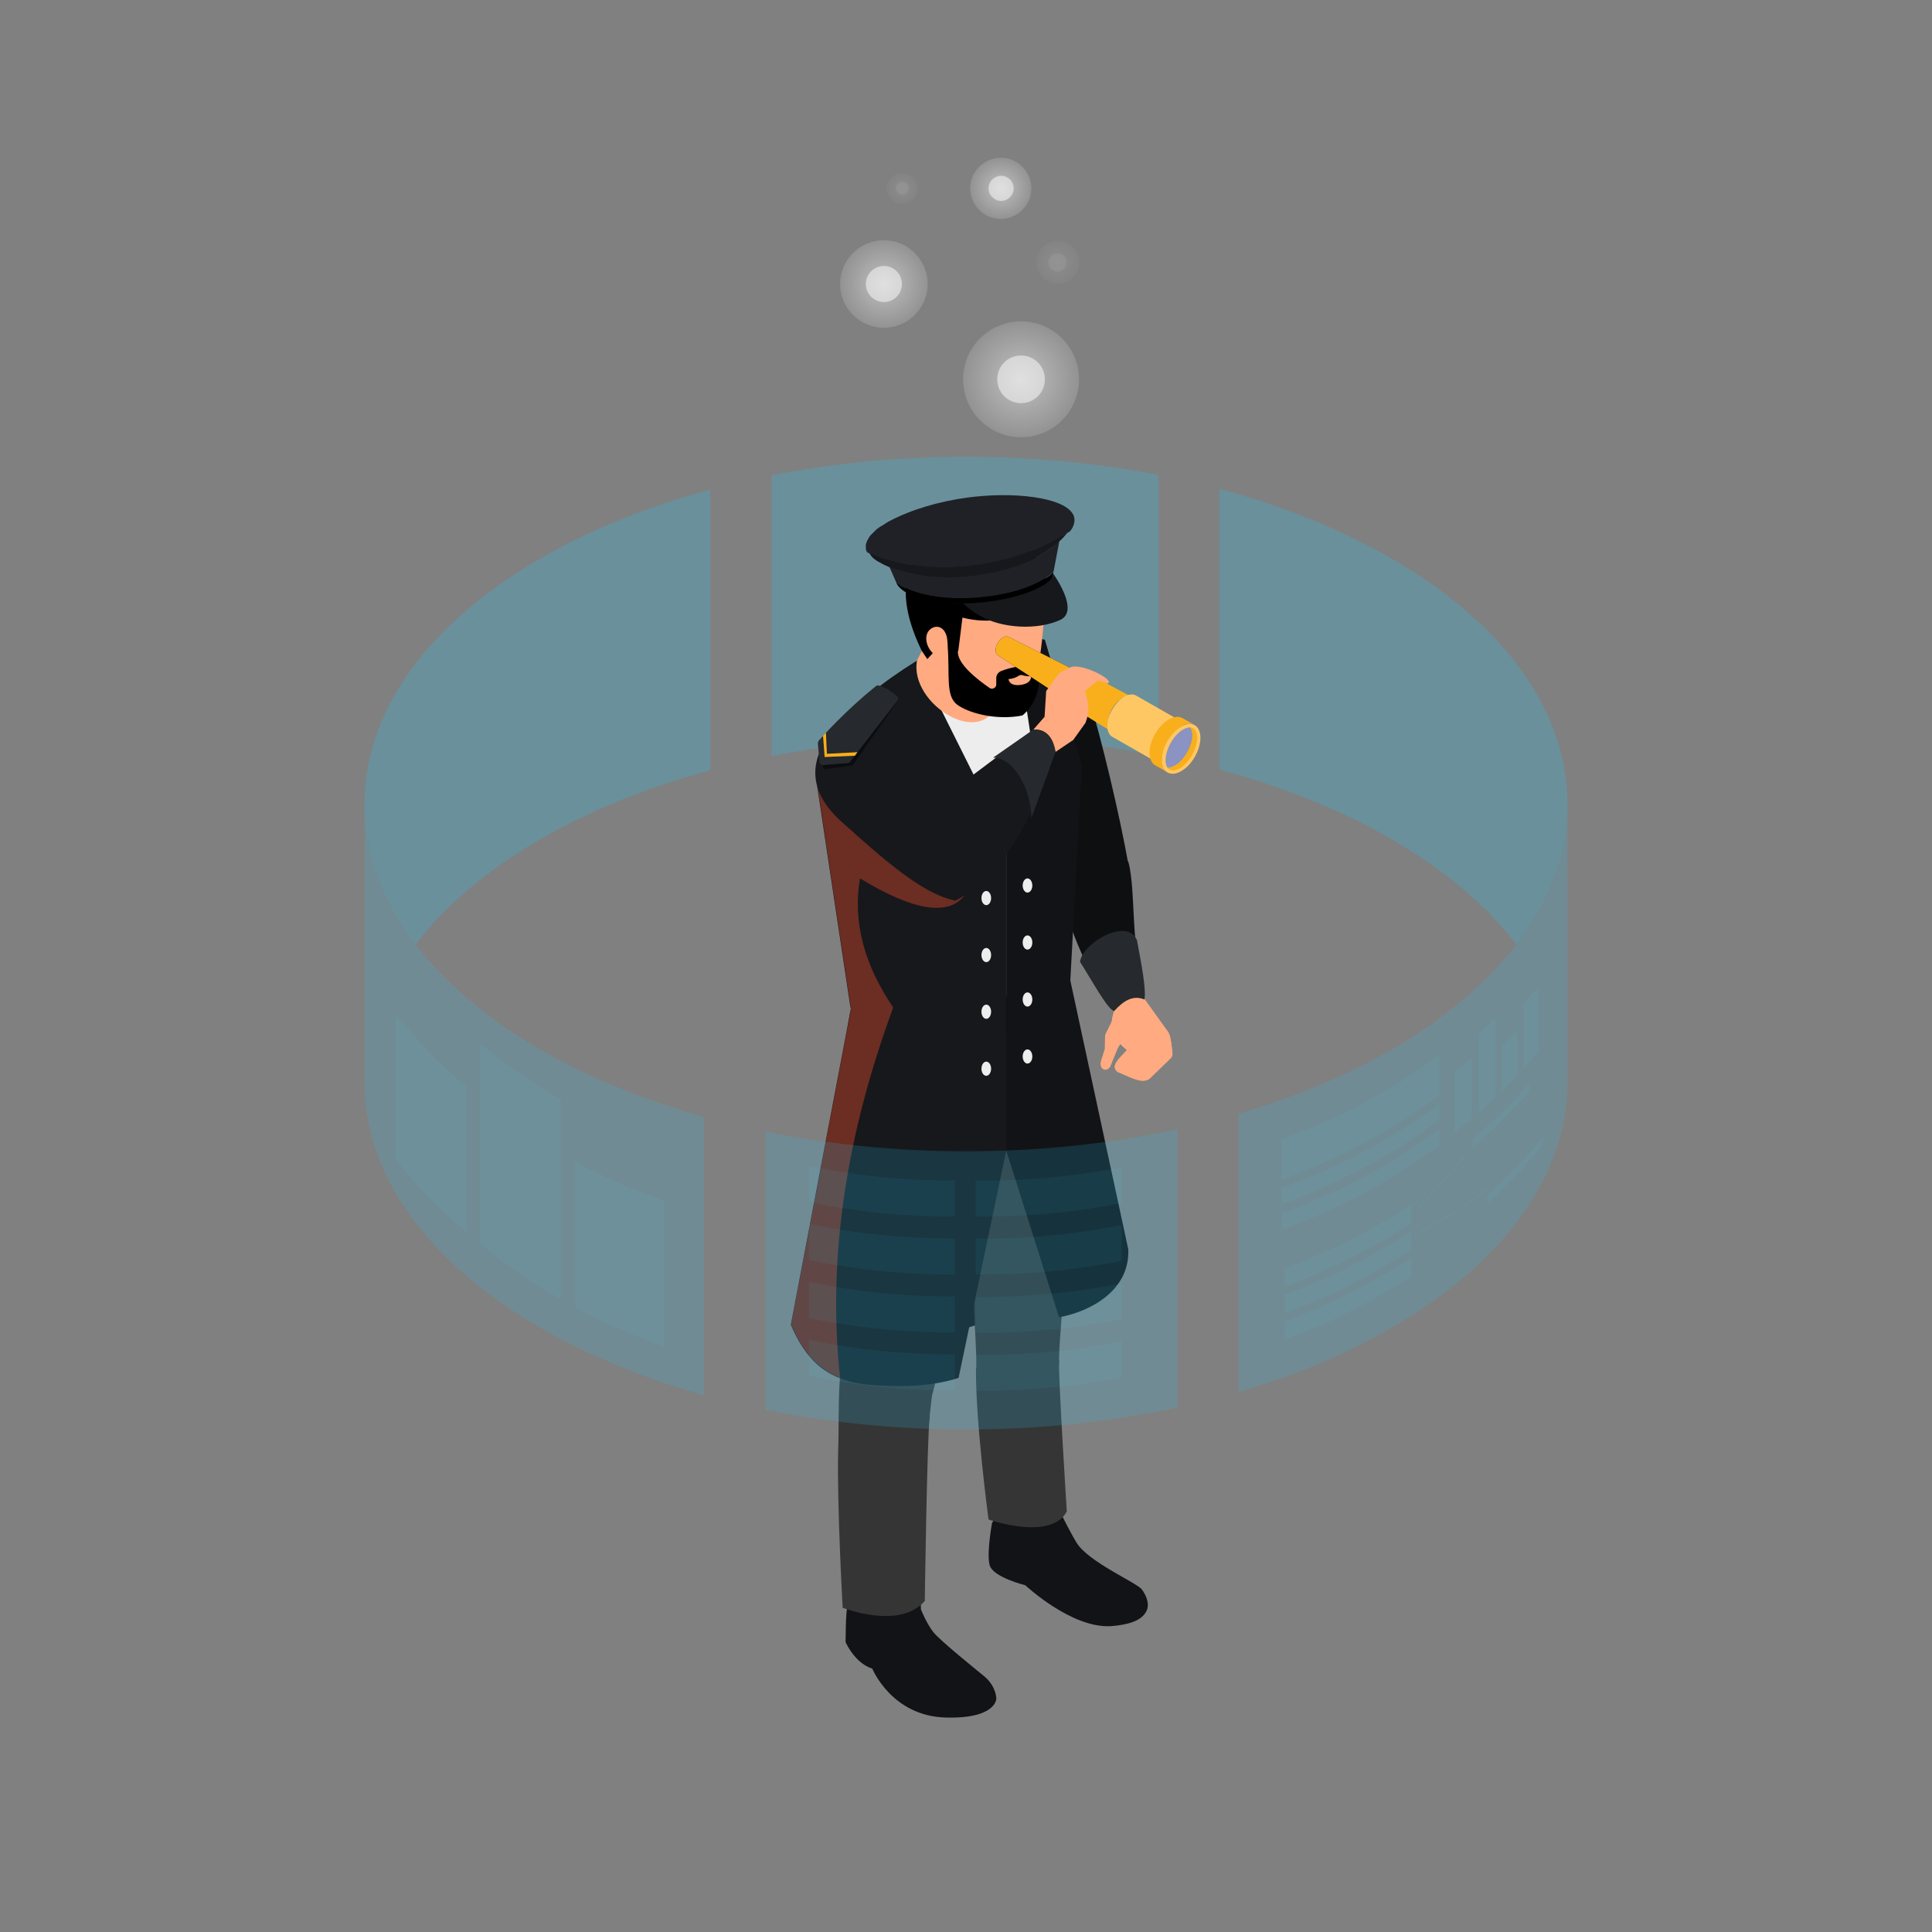 <?xml version="1.0" encoding="utf-8"?>
<!-- Generator: Adobe Illustrator 27.4.0, SVG Export Plug-In . SVG Version: 6.00 Build 0)  -->
<svg version="1.1" id="Layer_1" xmlns="http://www.w3.org/2000/svg" xmlns:xlink="http://www.w3.org/1999/xlink" x="0px" y="0px"
	 viewBox="0 0 600 600" style="enable-background:new 0 0 600 600;" xml:space="preserve">
<rect x="0" y="0" width="600" height="600" fill="#808080" stroke="none"/>
<style type="text/css">
	.st0{opacity:0.25;fill:#2AC3EF;}
	.st1{fill:#0D0F11;}
	.st2{fill:#FFBB7D;}
	.st3{fill:#FFAA80;}
	.st4{fill:#26292D;}
	.st5{fill:#606060;}
	.st6{fill:#16181C;}
	.st7{fill:#111316;}
	.st8{fill:#353535;}
	.st9{fill:#EDEDED;}
	.st10{fill:#121316;}
	.st11{fill:#1F2126;}
	.st12{fill:#FFFFFF;}
	.st13{fill:#1D1D1B;}
	.st14{enable-background:new    ;}
	.st15{fill:#F9AF1B;}
	.st16{fill:#3C3C3B;}
	.st17{fill:#FFC764;}
	.st18{fill:#8A93C1;}
	.st19{opacity:0.5;fill:#C24228;}
	.st20{opacity:0.5;}
	.st21{opacity:0.25;}
	.st22{opacity:0.7;fill:#2AC3EF;}
	.st23{opacity:0.7;}
	.st24{fill:#2AC3EF;}
	.st25{opacity:0.5;fill:#FFFFFF;}
	.st26{opacity:0.5;fill:url(#SVGID_1_);}
	.st27{opacity:0.5;fill:url(#SVGID_00000134967881433776798010000011433477750720292996_);}
	.st28{opacity:0.5;fill:url(#SVGID_00000177471125339300009140000008432259896509155509_);}
	.st29{opacity:0.2;}
	.st30{opacity:0.5;fill:url(#SVGID_00000169515625697570485780000008023128008502094271_);}
	.st31{opacity:0.5;fill:url(#SVGID_00000051382511251888768970000007244207504210024084_);}
</style>
<g>
	<g>
		<path class="st0" d="M167.9,173.4c15.8-9.1,33.6-16.2,52.7-21.4v87.2c-19.1,5.2-37,12.3-52.7,21.4c-16.8,9.7-29.8,20.8-38.8,32.7
			C98.8,253.7,111.8,205.8,167.9,173.4z"/>
		<path class="st0" d="M359.8,147.5v87.2c-38.9-7.6-81.3-7.5-120.2,0.1v-87.2C278.5,140,320.8,139.9,359.8,147.5z"/>
		<path class="st0" d="M470.9,293.3c-9.1-11.9-22-23-38.8-32.7c-15.9-9.2-34.1-16.4-53.4-21.6v-87.2c19.3,5.2,37.4,12.4,53.4,21.6
			C488.2,205.8,501.2,253.7,470.9,293.3z"/>
		<g>
			<g>
				<path class="st1" d="M346,314c-2.5-2.7-10.6-16.2-15.2-31.6l0,0c0,0,0-0.1,0-0.1c-0.3-1-0.6-2.1-0.9-3.2c0,0,0,0,0,0
					c-1.2-4.5-2.1-9.1-2.4-13.6c1.6-0.1,3.2-0.2,4.8-0.3c6.1-0.3,12.3,0.2,18.1,2.4c0.1,0.4,0.2,0.8,0.3,1.2c0.1,0.4,0.1,0.7,0.2,1
					c0,0,0,0,0,0c1.7,9.7,0.4,24,4.5,38C356.2,314.1,350.2,317.3,346,314z"/>
				<path class="st1" d="M350.7,269.9c-5.9,2.5-10.9,6.6-15.3,11.1c-1,1-2,2-3,3c-0.5-0.5-1.1-1.1-1.6-1.6c0,0-0.1-0.1-0.1-0.1
					c-0.3-1-0.6-2.1-0.9-3.2c0,0,0,0,0,0c-4.6-15.1-21.7-71.4-7.9-74.3c0,0,0.1,0,0.1,0c4.3-0.8,9.8,1.7,15.7,10.2
					c4.7,15.8,9.8,37.1,12.8,53.8C350.6,269.2,350.7,269.6,350.7,269.9z"/>
				<g>
					<g>
						<path class="st2" d="M355.5,310.4l7.2,10c0.6,0.9,1,2.4,1.4,6.6c0.1,0.6-0.1,1.1-0.5,1.6l-6.3,6.1c-0.7,0.8-1.8,1-2.9,0.9
							c-1.9-0.2-4.4-1.5-7.3-2.7c-2.4-1.8,0.5-4.2,2.9-6.8c-3.2-2.7-6.2-5.7-4-12l-0.3-1.2c-0.4-3.2,5.8-7,8.8-3.4L355.5,310.4z"/>
					</g>
					<g>
						<path class="st3" d="M355.5,310.4l7.2,10c0.6,0.9,1,2.4,1.4,6.6c0.1,0.6-0.1,1.1-0.5,1.6l-6.3,6.1c-0.7,0.8-1.8,1-2.9,0.9
							c-1.9-0.2-4.4-1.5-7.3-2.7c-2.4-1.8,0.5-4.2,2.9-6.8c-3.2-2.7-6.2-5.7-4-12l-0.3-1.2c-0.4-3.2,5.8-7,8.8-3.4L355.5,310.4z"/>
					</g>
				</g>
				<path class="st4" d="M346,314c2.8-3.1,5.8-5.1,9.4-3.6c0.6-3.2-0.9-10.9-2.3-18.4c-2.9-7.2-16.9,0.7-17.7,6.7
					C339.3,304.8,343.9,313.4,346,314z"/>
				<path class="st3" d="M346.6,314.5l-3.4,6.9l-0.1,4.3l-1.2,3.9c-0.7,2.5,1.9,3.7,3,1.4l2.3-5.6l4-6.3L346.6,314.5z"/>
				<path class="st5" d="M330.8,282.4L330.8,282.4C330.8,282.4,330.8,282.4,330.8,282.4c-0.4-1.1-0.7-2.2-1-3.3
					C330.3,280.7,330.7,281.9,330.8,282.4z"/>
			</g>
			<g>
				<polygon class="st6" points="273.6,421.2 323.7,404.7 322.2,335.9 273.6,361.5 				"/>
				<path class="st7" d="M308.1,472.9c0,0-1.7,9.1-0.8,13c0.8,3.9,11.1,6.4,11.1,6.4s14.5,13.6,26.8,12.7c7.2-0.6,9.7-2.5,10.8-4.6
					c1.1-2.1,0.1-4.8-1.4-6.8c-1.4-2-16.4-8.4-20.2-14.4c-1.8-2.9-4.9-9.1-4.9-9.1l-0.7-33.6c-1.5-13.1-12.7-7.9-24.6-1.5l5.1,36.3
					L308.1,472.9z"/>
				<path class="st8" d="M330,403l2.5-16.7c0,0,2.1-8.5,2-40.8c-0.1-16.6-9.5-52.6-9.5-52.6l-34.4,36.8l12.7,63.7
					c-1.8,9.7,0,21.3-0.1,31.3c8.4,6.1,14.9,8.6,25.7-1C328.8,417.2,329.9,409.7,330,403z"/>
				<path class="st7" d="M264.2,495.2c-1.5,2.9-1.5,7.7-1.6,14.8c1.9,3.9,4.8,7.1,8.3,8.2c0,0,6,14.8,22.9,15.2
					c15.8,0.4,15.7-6,15.6-6c0,0,0-3.6-3.6-6.7c-2.3-1.9-13.9-11.2-16-13.9c-2.1-2.7-3.8-7-3.8-7l-1.1-47.8l-24.5,5.8L264.2,495.2z"
					/>
				<path class="st8" d="M301.1,343.4c0,32.3,1.2,51.4-7.3,67.7c0,0-1.8,13.4-4.2,21.7c-0.8,2.8-0.5,13.3-4.8,18.6l-15.2,6.4
					l-9.3-7.3c0.5-13.4-1-30,5.3-41.7c-4.4-22.5-3.9-44.7-2.5-69.2c-1.7-14.7,0.3-26.6,4.6-36.7c1.1-2.6,2.3-5,3.7-7.3l57.4,13.6
					C322.9,329.7,312.5,340.9,301.1,343.4z"/>
				<path class="st9" d="M328.8,309.2c-57.1,34.7-64.6,4.3-64.6,4.3l-2.4-53.4l-1.6-33.7c6.2-7.5,12.8-13,19.1-16.3
					c15-10,25.8-15.7,44.1-10.5"/>
				<path d="M289.7,313.8l0.8,10c10.7,5.3,23.5-0.9,36.7-9.5l-0.8-14.1C315.8,310.1,303.4,314.1,289.7,313.8z"/>
				<path class="st6" d="M300,319.6l-0.4,4.4l-0.5,6.5l-1.1,12.8l-0.5,6.5l-6.5,78.6c-13.6,2.6-23.2,2.4-30.2-0.4
					c-7.2-2.8-11.7-8.4-15.2-16.6l18.6-97.9l-10.4-69.2l4.3-16.9c0.2-0.2,0.4-0.4,0.6-0.6c6.8-8.2,15.7-15.2,26-21.6l27.7,55.5
					L299.6,278l0.1,7.2l0.1,6.5l0.1,12.5l0.1,6.5L300,319.6z"/>
				<polygon class="st6" points="291.1,428.4 312.5,357.3 312.5,258.5 295.4,265.7 				"/>
				<path class="st10" d="M350.4,388c0.5,12.3-10.9,19.1-21.5,21.1l-3.7-70l-0.3-5.8l-0.7-13.2l-0.3-5.9l-0.1-2l-0.2-11.4l-0.1-6
					L323,283c0,0-0.1-6.1-0.1-6.1l-0.2-9.9l-0.1-6.1c0,0-0.4-18.5-0.4-18.5l-7-46.1l9.3,2.4l11.5,39.1l-3.6,66.7L350.4,388z"/>
				<polygon class="st10" points="312.5,357.3 328.9,409.1 333.7,370 329.1,241.4 313.2,250.7 312.5,261.7 				"/>
				<g>
					<path class="st3" d="M284.8,205.1l6.5-13l23.8,11.9l-5.1,13.3C305.8,233.3,282.2,218.7,284.8,205.1z"/>
					<path class="st3" d="M302.6,164.6c-11.6,0.1-18.2,5.8-18.6,18.2c0.3,13.1,4.7,23.8,14.9,30.9c5,4.2,10.4,5.8,16.3,4.9
						c7,0.3,8.3-17.2,9.3-29.8C323.7,175.6,315.6,168.1,302.6,164.6z"/>
					<path d="M324.4,183.8c-2.6,6.4-14,11-25.5,8l-1.3,10.4l-5-2.6l-4.6,5.1l-1.7-2.5c-8.6-17.6-6.1-30.5,7.1-37.6
						C310.6,157.8,328,174.4,324.4,183.8z"/>
					<g>
						<path class="st6" d="M324.3,181.5c-0.5,0.3-1.1,0.6-1.7,1c-5.9,3.1-15,4.8-23.5,4.9c1.7,1.5,3.4,2.8,5,3.7
							c6.8,4.1,18.1,4.7,25.2,1.4c4.8-2.3,0.9-9.7-2.1-14.2C326.9,179.4,326.5,180.1,324.3,181.5z"/>
						<path class="st11" d="M323.2,172.3c-0.1,0-0.1,0.1-0.1,0.1c0,0-0.1,0.1-0.1,0.1c-9.4,5.2-24.4,7.9-36.2,6.1
							c-1-0.1-1.9-0.3-2.7-0.5c0,0,0,0,0,0l0,0v0c0,0-4.1-0.6-7.9-2.1l2.1,4.8c0,0,0,0,0,0l0,0c1.8,1.5,4.9,2.9,8.8,3.8
							c10.5,2.5,26.2,0.9,35-3.6c3-1.6,3.9-2.1,5.1-3.6c0,0.2,0,0.4-0.1,0.6l1.9-10c-0.9,0.8-2.1,1.8-3.5,2.8
							C324.8,171.3,324,171.8,323.2,172.3z"/>
						<path class="st11" d="M322.7,182.4c0.6-0.3,1.2-0.6,1.7-1c-0.5,0.3-1,0.6-1.5,0.8c-7.6,3.9-20.1,5.7-30.3,4.7
							c-1.4-0.1-2.9-0.3-4.2-0.6c3.3,0.7,7,1,10.8,1C307.7,187.3,316.7,185.5,322.7,182.4z"/>
						<path d="M322.1,181c-8.8,4.5-24.5,6.2-35,3.6c-3.9-0.9-7-2.3-8.8-3.8c0.8,2.2,3.8,4.1,8.9,5.4c0.4,0.1,0.8,0.2,1.1,0.3
							c1.3,0.3,2.7,0.5,4.2,0.6c10.2,1,22.8-0.8,30.3-4.7c0.5-0.3,1-0.5,1.5-0.8c2.2-1.4,2.6-2.1,2.8-3.2c0-0.1,0-0.2,0-0.3
							c0-0.2,0-0.4,0.1-0.6C326.1,178.9,325.2,179.4,322.1,181z"/>
						<polygon class="st12" points="284,178.1 284,178.1 284,178.1 284,178.1 						"/>
						<path class="st6" d="M269.9,171.6c0.1,0.2,0.2,0.4,0.4,0.6c0,0,0,0,0,0.1c0.1,0.1,0.2,0.3,0.3,0.4c0.4,0.5,1,1,1.6,1.4
							c0.2,0.1,0.3,0.2,0.5,0.3c1,0.6,2.2,1.2,3.4,1.7c3.8,1.5,7.9,2.1,7.9,2.1v0c0,0,0,0,0,0c0,0,0,0,0,0c0.8,0.2,1.7,0.4,2.7,0.5
							c11.8,1.8,26.8-0.9,36.2-6.1c0,0,0.1-0.1,0.1-0.1c0,0,0.1,0,0.1-0.1c0.8-0.5,1.6-1,2.3-1.5c3.1-2.1,4.9-3.9,6-5.4
							c0.1-0.1,0.2-0.2,0.3-0.3C313.9,176.3,289.5,179.9,269.9,171.6z"/>
					</g>
					<path class="st3" d="M291,204.1c-1.1-1-2.2-2-2.8-3.4c-0.6-1.3-0.8-3-0.1-4.3c0.7-1.3,2.3-2.1,3.7-1.6c1,0.4,1.6,1.2,2,2.2
						c0.4,1,0.4,2,0.5,3c0.1,0.9,0.1,1.9,0.2,2.8c0,0.6,0.1,1.4-0.4,1.8c-0.4,0.4-1.1,0.5-1.6,0.4
						C291.9,204.8,291.4,204.4,291,204.1z"/>
					<path d="M294.3,200.5c0.7,9.1-0.7,15.5,2.9,18.3c3.6,2.7,12.3,5,20.3,3.4c0,0,4.4-3.2,5-9.3c0.6-6.1-0.2-5.9-0.2-5.9
						s-5.3-1-11.4,1.4c-0.9,0.4-1.5,1.2-1.5,2.2v2c0,1-1.2,1.6-2,1.1c-3.5-2.4-10.4-7.6-9.9-11.6
						C298.2,196.9,294.3,200.5,294.3,200.5z"/>
					<path class="st3" d="M316.3,209.9c-1.3,0.9-3.1,1-3.1,1s0.1,2.3,3.8,1.8c3.6-0.5,3.2-2.7,3.2-2.7s-1.2,0.1-2.3-0.2
						C317.3,209.5,316.7,209.6,316.3,209.9z"/>
					<path class="st11" d="M333.1,163.8c0-0.1,0.1-0.1,0.1-0.2c0.1-0.2,0.1-0.3,0.2-0.5c0.1-0.2,0.1-0.4,0.2-0.7
						c0.1-0.6,0.1-0.9,0.1-0.9s0,0,0,0c0-0.4-0.1-0.8-0.2-1.2c-0.1-0.4-0.4-0.8-0.6-1.1c-1.6-2.2-5.6-3.9-11.8-4.8
						c-6.4-0.9-13.5-0.8-20.5,0.1c-9,1.2-17.7,3.8-24.3,7.3c-0.4,0.2-0.8,0.4-1.2,0.7c-0.1,0.1-0.2,0.1-0.3,0.2
						c-0.3,0.2-0.5,0.3-0.8,0.5c-0.1,0.1-0.2,0.2-0.4,0.2c-0.2,0.1-0.4,0.3-0.6,0.4c-0.1,0.1-0.2,0.2-0.4,0.3
						c-0.2,0.1-0.3,0.3-0.5,0.4c-0.1,0.1-0.2,0.2-0.3,0.3c-0.1,0.1-0.3,0.3-0.4,0.4c-0.1,0.1-0.2,0.2-0.3,0.3
						c-0.1,0.1-0.2,0.2-0.4,0.4c-0.1,0.1-0.2,0.2-0.3,0.3c-0.1,0.1-0.2,0.2-0.3,0.4c-0.1,0.1-0.1,0.2-0.2,0.3
						c-0.1,0.1-0.2,0.2-0.2,0.4c-0.1,0.1-0.1,0.2-0.2,0.3c-0.1,0.1-0.1,0.2-0.2,0.3c0,0.1-0.1,0.2-0.1,0.3c0,0.1-0.1,0.2-0.1,0.3
						c0,0.1-0.1,0.2-0.1,0.3c0,0.1-0.1,0.2-0.1,0.3c0,0.1,0,0.2,0,0.3c0,0.1,0,0.2,0,0.3c0,0.1,0,0.2,0,0.3c0,0.1,0,0.2,0,0.3
						c0,0.1,0,0.2,0,0.2c0,0.1,0.1,0.2,0.1,0.4c0,0.1,0,0.1,0.1,0.2c0.1,0.2,0.2,0.4,0.3,0.5c0,0,0,0,0,0c20,8.4,44.7,4.8,62.9-6.6
						c0.2-0.2,0.3-0.4,0.5-0.7c0,0,0,0,0,0C332.9,164.2,333,164,333.1,163.8z"/>
				</g>
				<g>
					<g>
						<g>
							<g>
								<g>
									<path class="st13" d="M338.1,210.3l-24.9-12.5c-0.4-0.2-1-0.2-1.7,0.2c-1.3,0.7-2.3,2.5-2.3,3.9c0,0.8,0.3,1.3,0.7,1.6
										l23.4,15.3c-0.9-0.6-1.6-1.6-1.8-2.9c-0.4-2.4,1.1-5,3.3-5.8C335.9,209.7,337.1,209.8,338.1,210.3z"/>
								</g>
								<g>
									<path class="st13" d="M340.3,213c-0.6-2.5-3.1-3.8-5.5-2.9c-2.3,0.8-3.8,3.4-3.3,5.8c0.4,2.5,2.7,4,5.2,3.3
										C339.3,218.5,340.9,215.6,340.3,213z"/>
								</g>
							</g>
						</g>
						<g>
							<g class="st14">
								<g>
									<path class="st15" d="M338.1,210.3l-24.9-12.5c-0.4-0.2-1-0.2-1.7,0.2c-1.3,0.7-2.3,2.5-2.3,3.9c0,0.8,0.3,1.3,0.7,1.6
										l23.4,15.3c-0.9-0.6-1.6-1.6-1.8-2.9c-0.4-2.4,1.1-5,3.3-5.8C335.9,209.7,337.1,209.8,338.1,210.3z"/>
								</g>
								<g>
									<path class="st16" d="M340.3,213c-0.6-2.5-3.1-3.8-5.5-2.9c-2.3,0.8-3.8,3.4-3.3,5.8c0.4,2.5,2.7,4,5.2,3.3
										C339.3,218.5,340.9,215.6,340.3,213z"/>
								</g>
							</g>
						</g>
					</g>
					<g>
						<g class="st14">
							<g>
								<path class="st15" d="M352,216.7l-13.7-7.3c-0.8-0.4-1.8-0.3-2.9,0.3c-2.3,1.3-4.1,4.4-4.1,7c0,1.3,0.5,2.3,1.2,2.7
									l13.2,8.1c-0.9-0.5-1.4-1.6-1.5-3.1c-0.1-2.9,1.9-6.3,4.4-7.6C350,216.2,351.1,216.2,352,216.7z"/>
							</g>
							<g>
								<path class="st16" d="M353.7,219.7c-0.2-2.9-2.4-4.1-5-2.8c-2.5,1.4-4.5,4.7-4.4,7.6c0.1,2.9,2.2,4.3,4.9,3
									C351.8,226.2,353.8,222.6,353.7,219.7z"/>
							</g>
						</g>
					</g>
					<g>
						<g class="st14">
							<g>
								<path class="st17" d="M368.2,224.8l-15.4-8.8c-0.9-0.5-2.2-0.5-3.7,0.4c-2.9,1.7-5.2,5.7-5.2,9c0,1.7,0.6,2.9,1.5,3.4
									l15.4,8.8c-1-0.5-1.5-1.7-1.5-3.4c0-3.3,2.3-7.4,5.2-9C366,224.3,367.3,224.2,368.2,224.8z"/>
							</g>
							<g>
								<path class="st13" d="M369.8,228.2c0-3.3-2.3-4.7-5.2-3c-2.9,1.7-5.2,5.7-5.2,9c0,3.3,2.3,4.7,5.2,3.1
									C367.4,235.6,369.8,231.5,369.8,228.2z"/>
							</g>
						</g>
					</g>
					<g>
						<g class="st14">
							<g>
								<path class="st15" d="M371.1,225.2l-3.9-2.2c-1.1-0.6-2.6-0.5-4.2,0.4c-3.3,1.9-6,6.5-6,10.4c0,1.9,0.7,3.3,1.8,3.9l3.9,2.2
									c-1.1-0.6-1.8-2-1.8-3.9c0-3.8,2.7-8.5,6-10.4C368.5,224.6,370,224.5,371.1,225.2z"/>
							</g>
							<g>
								<path class="st17" d="M372.8,229.1c0-3.8-2.7-5.4-6-3.5c-3.3,1.9-6,6.5-6,10.4c0,3.8,2.7,5.4,6,3.5
									C370.2,237.6,372.8,232.9,372.8,229.1z"/>
								<path class="st15" d="M370.5,226.1c-0.3-0.1-0.6-0.2-0.9-0.2c-0.6,0-1.4,0.2-2.2,0.7c-1.4,0.8-2.8,2.3-3.8,4.1
									c-1,1.8-1.6,3.7-1.6,5.4c0,1,0.2,1.8,0.6,2.3c0.2,0.3,0.4,0.5,0.7,0.6c0.8,0.5,1.9,0.3,3.1-0.4c1.4-0.8,2.8-2.3,3.8-4.1
									c1-1.8,1.6-3.7,1.6-5.4C371.7,227.6,371.3,226.6,370.5,226.1z"/>
								<path class="st18" d="M369.6,225.9c-0.6,0-1.4,0.2-2.2,0.7c-1.4,0.8-2.8,2.3-3.8,4.1c-1,1.8-1.6,3.7-1.6,5.4
									c0,1,0.2,1.8,0.6,2.3c0.7,0,1.4-0.2,2.3-0.7c1.4-0.8,2.8-2.3,3.8-4.1c1-1.8,1.6-3.7,1.6-5.4
									C370.2,227.2,370,226.4,369.6,225.9z"/>
							</g>
						</g>
					</g>
				</g>
				<path class="st3" d="M324.9,214.6l4-5.5l3.4-1.8c3.3-1.7,14.5,4.1,11.6,5l-2.9-1l-4.1,3.3c1.3,3.4,1.5,6.7,0.2,9.9l-3.8,5.3
					l-6.8,4.6l-5.4,4.8l-4.2-8l7.5-8.6L324.9,214.6z"/>
				<path class="st19" d="M299.6,278c-5.1,6.7-16.1,4.8-32.5-5.2c-2.4,13.7,1.5,27.1,10.3,40.1c-14.3,38.8-20.6,77.2-16.5,115
					c-7.2-2.8-11.7-8.4-15.2-16.6l18.6-97.9l-10.4-69.2l4.3-16.9c0.2-0.2,0.4-0.4,0.6-0.6l1.5-0.1L299.6,278z"/>
				<path class="st6" d="M320.9,226.6c4.1-0.4,6,2.7,6.9,6.9c-6.6,18.7-15.3,38.2-31.1,46.2c-10.2-2-22.4-12.9-34.9-24.1
					c-11.1-9.7-11.3-20-1.5-30.7c8.8-2.9,20,12.4,32.5,22.8L320.9,226.6z"/>
				<path class="st20" d="M272.7,213.3c0.9,0.1,2.9,0.7,5.9,3c0.4,0.3,0.5,1,0.2,1.4L265,237.4c-0.2,0.2-0.4,0.4-0.7,0.4l-7.6,1
					c-0.6,0.1-1.1-0.3-1.2-0.9l-0.8-5.8c0-0.3,0-0.6,0.2-0.8c1.4-1.8,8.1-10,16.9-17.8C272,213.3,272.3,213.2,272.7,213.3z"/>
				<path class="st4" d="M272.9,212.9c0.9,0.2,2.9,0.9,5.7,3.3c0.4,0.4,0.5,1,0.1,1.4L264,236.6c-0.2,0.2-0.4,0.4-0.7,0.4l-7.7,0.6
					c-0.6,0-1.1-0.4-1.1-0.9l-0.5-5.8c0-0.3,0.1-0.6,0.2-0.8c1.5-1.7,8.6-9.6,17.7-16.9C272.2,212.9,272.5,212.8,272.9,212.9z"/>
				<polygon class="st15" points="255.6,228.5 256.1,235.1 265.5,234.7 266.3,233.6 256.8,234.1 256.5,227.5 				"/>
				<path class="st4" d="M320.9,226.6l-12.5,8.7c6.4-0.1,11.8,9.7,11.9,18.8l7.5-20.6C327,228.4,324.5,226.5,320.9,226.6z"/>
			</g>
			<path class="st8" d="M260.3,450.5c-0.4,17.1,1.4,48.8,1.4,48.8s17.6,7,25.5-2.1c0,0,0.7-50.1,1.5-56.7c0.8-6.6-13.3-2.3-13.3-2.3
				L260.3,450.5z"/>
			<path class="st8" d="M303.1,424.8c-0.2,16.5,3.9,47.1,3.9,47.1s19.4,6.8,24.3-2.5c0,0-2.6-41.2-2.4-46.2c0.2-5-8.4-6.7-8.4-6.7
				L303.1,424.8z"/>
			<path class="st6" d="M269.9,430c17.7,1.8,27.8-2.1,27.8-2.1l14.8-70.6l-27.8,1.1L269.9,430z"/>
			<ellipse class="st9" cx="306.3" cy="331.9" rx="1.5" ry="2.2"/>
			<ellipse class="st9" cx="306.3" cy="314.2" rx="1.5" ry="2.2"/>
			<ellipse class="st9" cx="306.3" cy="296.6" rx="1.5" ry="2.2"/>
			<ellipse class="st9" cx="306.3" cy="278.9" rx="1.5" ry="2.2"/>
			<ellipse class="st9" cx="319.1" cy="328.1" rx="1.5" ry="2.2"/>
			<ellipse class="st9" cx="319.1" cy="310.4" rx="1.5" ry="2.2"/>
			<ellipse class="st9" cx="319.1" cy="292.7" rx="1.5" ry="2.2"/>
			<ellipse class="st9" cx="319.1" cy="275" rx="1.5" ry="2.2"/>
		</g>
		<g class="st21">
			<g>
				<path class="st22" d="M167.9,326c15.2,8.8,32.4,15.7,50.8,20.9v86.4c-18.3-5.1-35.5-12.1-50.8-20.9
					c-36.4-21-54.7-48.6-54.7-76.2V250C113.3,277.5,131.6,305,167.9,326z"/>
			</g>
			<path class="st22" d="M486.8,336.2L486.8,336.2c0,27.6-18.3,55.1-54.7,76.2c-14.3,8.3-30.4,14.9-47.5,19.9v-86.4
				c17.1-5,33.2-11.7,47.5-19.9c36.5-21.1,54.7-48.7,54.7-76.3L486.8,336.2z"/>
			<path class="st22" d="M365.7,350.7v86.4c-41.2,8.9-86.7,9.1-128,0.7v-86.4C279,359.8,324.5,359.6,365.7,350.7z"/>
			<g class="st23">
				<g>
					<g>
						<path class="st24" d="M447,340.2c-15.1,11.3-31.7,20-49,26.2c0-4.2,0-8.4,0-12.6c17.4-6.2,33.9-14.9,49-26.2
							C447,331.8,447,336,447,340.2z"/>
						<path class="st24" d="M447,347.8c-15.1,11.3-31.7,20-49,26.2c0-1.7,0-3.4,0-5.1c17.4-6.2,33.9-14.9,49-26.2
							C447,344.4,447,346.1,447,347.8z"/>
						<path class="st24" d="M447,355.7c-15.1,11.3-31.7,20-49,26.2c0-1.7,0-3.4,0-5.1c17.4-6.2,33.9-14.9,49-26.2
							C447,352.3,447,354,447,355.7z"/>
						<path class="st24" d="M457.1,347.4c-1.8,1.5-3.6,3-5.4,4.4c0-6.3,0-12.6,0-18.9c1.8-1.4,3.6-2.9,5.4-4.4
							C457.1,334.9,457.1,341.2,457.1,347.4z"/>
						<path class="st24" d="M471.3,334c-1.6,1.7-3.3,3.4-5,5.1c0-4.7,0-9.5,0-14.2c1.7-1.7,3.4-3.3,5-5.1
							C471.3,324.5,471.3,329.2,471.3,334z"/>
						<path class="st24" d="M478,326.5c-1.6,1.8-3.2,3.6-4.8,5.4c0-6.8,0-13.5,0-20.3c1.6-1.8,3.2-3.6,4.8-5.4
							C478,313,478,319.8,478,326.5z"/>
						<path class="st24" d="M464.4,340.9c-1.7,1.6-3.4,3.2-5.2,4.8c0-8.3,0-16.5,0-24.8c1.8-1.5,3.5-3.1,5.2-4.8
							C464.4,324.4,464.4,332.7,464.4,340.9z"/>
						<path class="st24" d="M438.4,379.7c-12.4,8.2-25.7,14.8-39.4,19.8c0-1.9,0-3.8,0-5.7c13.8-5,27-11.6,39.4-19.8
							C438.4,375.9,438.4,377.8,438.4,379.7z"/>
						<path class="st24" d="M438.4,388c-12.4,8.2-25.7,14.8-39.4,19.8c0-1.9,0-3.8,0-5.7c13.8-5,27-11.6,39.4-19.8
							C438.4,384.2,438.4,386.1,438.4,388z"/>
						<path class="st24" d="M438.4,396.3C426,404.4,412.7,411,399,416c0-1.9,0-3.8,0-5.7c13.8-5,27-11.6,39.4-19.8
							C438.4,392.5,438.4,394.4,438.4,396.3z"/>
						<g>
							<path class="st24" d="M440.6,375.3c-0.1,0-0.1,0-0.2-0.1c-0.1-0.1-0.1-0.2,0-0.3c5.1-5.2,10-10.7,14.7-16.4
								c0.1-0.1,0.2-0.1,0.3,0c0.1,0.1,0.1,0.2,0,0.3c-4.7,5.7-9.7,11.2-14.8,16.4C440.7,375.3,440.7,375.3,440.6,375.3z"/>
						</g>
						<g>
							<path class="st24" d="M440.7,383.2c-0.1,0-0.2,0-0.2-0.1c-0.1-0.1,0-0.3,0.1-0.3c7.5-4,14.6-8.7,21.3-13.8
								c0.1-0.1,0.3-0.1,0.3,0c0.1,0.1,0.1,0.3,0,0.3c-6.7,5.1-13.9,9.8-21.4,13.8C440.8,383.2,440.7,383.2,440.7,383.2z"/>
						</g>
						<path class="st24" d="M475,339.1c-5.6,6.2-11.5,12-17.6,17.3c0-0.9,0-1.8,0-2.7c6.2-5.3,12-11.1,17.6-17.3
							C475,337.3,475,338.2,475,339.1z"/>
						<path class="st24" d="M479.2,355.7c-5.4,6.5-11.2,12.4-17.2,18c0-0.9,0-1.8,0-2.7c6-5.5,11.8-11.5,17.2-18
							C479.2,353.9,479.2,354.8,479.2,355.7z"/>
					</g>
					<g>
						<g>
							<path class="st24" d="M145,382.9c-7.9-6.8-15.3-14.3-22.2-22.6c0-15.1,0-30.2,0-45.3c6.9,8.3,14.3,15.9,22.2,22.6
								C145,352.7,145,367.8,145,382.9z"/>
							<path class="st24" d="M206.3,418.2c-9.5-3.3-18.7-7.3-27.6-12.1c0-15.1,0-30.2,0-45.3c8.9,4.8,18.1,8.8,27.6,12.1
								C206.3,388,206.3,403.1,206.3,418.2z"/>
							<path class="st24" d="M174.2,403.6c-8.8-5-17.2-10.8-25.2-17.4c0-20.7,0-41.5,0-62.2c8,6.5,16.4,12.3,25.2,17.4
								C174.2,362.2,174.2,382.9,174.2,403.6z"/>
						</g>
					</g>
				</g>
				<g>
					<path class="st24" d="M296.6,377.8c-15.3,0.1-30.5-1.4-45.4-4.5c0-3.7,0-7.5,0-11.2c14.9,3.1,30.2,4.6,45.4,4.5
						C296.6,370.4,296.6,374.1,296.6,377.8z"/>
					<path class="st24" d="M296.6,395.8c-15.3,0.1-30.5-1.4-45.4-4.5c0-3.7,0-7.5,0-11.2c14.9,3.1,30.2,4.6,45.4,4.5
						C296.6,388.4,296.6,392.1,296.6,395.8z"/>
					<path class="st24" d="M296.6,413.8c-15.3,0.1-30.5-1.4-45.4-4.5c0-3.7,0-7.5,0-11.2c14.9,3.1,30.2,4.6,45.4,4.5
						C296.6,406.4,296.6,410.1,296.6,413.8z"/>
					<path class="st24" d="M296.6,431.8c-15.3,0.1-30.5-1.4-45.4-4.5c0-3.7,0-7.5,0-11.2c14.9,3.1,30.2,4.6,45.4,4.5
						C296.6,424.4,296.6,428.1,296.6,431.8z"/>
					<path class="st24" d="M348.4,373.6c-14.9,3-30.2,4.4-45.4,4.2c0-3.7,0-7.5,0-11.2c15.3,0.2,30.5-1.2,45.4-4.2
						C348.4,366.2,348.4,369.9,348.4,373.6z"/>
					<path class="st24" d="M348.4,391.6c-14.9,3-30.2,4.4-45.4,4.2c0-3.7,0-7.5,0-11.2c15.3,0.2,30.5-1.2,45.4-4.2
						C348.4,384.2,348.4,387.9,348.4,391.6z"/>
					<path class="st24" d="M348.4,409.7c-14.9,3-30.2,4.4-45.4,4.2c0-3.7,0-7.5,0-11.2c15.3,0.2,30.5-1.2,45.4-4.2
						C348.4,402.2,348.4,405.9,348.4,409.7z"/>
					<path class="st24" d="M348.4,427.7c-14.9,3-30.2,4.4-45.4,4.2c0-3.7,0-7.5,0-11.2c15.3,0.2,30.5-1.2,45.4-4.2
						C348.4,420.2,348.4,423.9,348.4,427.7z"/>
				</g>
			</g>
		</g>
	</g>
	<g>
		<g>
			<g>
				<path class="st25" d="M324.5,117.8c0,4.1-3.3,7.4-7.4,7.4c-4.1,0-7.4-3.3-7.4-7.4s3.3-7.4,7.4-7.4
					C321.2,110.4,324.5,113.7,324.5,117.8z"/>
				
					<radialGradient id="SVGID_1_" cx="-6350.347" cy="117.806" r="17.994" gradientTransform="matrix(1 0 0 1 6667.412 0)" gradientUnits="userSpaceOnUse">
					<stop  offset="0" style="stop-color:#FFFFFF"/>
					<stop  offset="0.994" style="stop-color:#FFFFFF;stop-opacity:0.3"/>
				</radialGradient>
				<circle class="st26" cx="317.1" cy="117.8" r="18"/>
			</g>
			<g>
				<circle class="st25" cx="274.5" cy="88.2" r="5.6"/>
				
					<radialGradient id="SVGID_00000086690968705076987870000004337940717078136200_" cx="-6392.878" cy="88.189" r="13.641" gradientTransform="matrix(1 0 0 1 6667.412 0)" gradientUnits="userSpaceOnUse">
					<stop  offset="0" style="stop-color:#FFFFFF"/>
					<stop  offset="0.994" style="stop-color:#FFFFFF;stop-opacity:0.3"/>
				</radialGradient>
				
					<circle style="opacity:0.5;fill:url(#SVGID_00000086690968705076987870000004337940717078136200_);" cx="274.5" cy="88.2" r="13.6"/>
			</g>
			<g>
				<path class="st25" d="M314.8,58.5c0,2.2-1.8,3.9-3.9,3.9s-3.9-1.8-3.9-3.9c0-2.2,1.8-3.9,3.9-3.9S314.8,56.3,314.8,58.5z"/>
				
					<radialGradient id="SVGID_00000157987925422815744240000000627455599357539207_" cx="-6356.574" cy="58.482" r="9.522" gradientTransform="matrix(1 0 0 1 6667.412 0)" gradientUnits="userSpaceOnUse">
					<stop  offset="0" style="stop-color:#FFFFFF"/>
					<stop  offset="0.994" style="stop-color:#FFFFFF;stop-opacity:0.3"/>
				</radialGradient>
				
					<circle style="opacity:0.5;fill:url(#SVGID_00000157987925422815744240000000627455599357539207_);" cx="310.8" cy="58.5" r="9.5"/>
			</g>
		</g>
		<g class="st29">
			<path class="st25" d="M331.2,81.5c0,1.5-1.2,2.8-2.8,2.8c-1.5,0-2.8-1.2-2.8-2.8s1.2-2.8,2.8-2.8C330,78.7,331.2,79.9,331.2,81.5
				z"/>
			
				<radialGradient id="SVGID_00000047036370209999839430000001499523121857413253_" cx="-6338.956" cy="81.467" r="6.731" gradientTransform="matrix(1 0 0 1 6667.412 0)" gradientUnits="userSpaceOnUse">
				<stop  offset="0" style="stop-color:#FFFFFF"/>
				<stop  offset="0.994" style="stop-color:#FFFFFF;stop-opacity:0.3"/>
			</radialGradient>
			
				<circle style="opacity:0.5;fill:url(#SVGID_00000047036370209999839430000001499523121857413253_);" cx="328.5" cy="81.5" r="6.7"/>
		</g>
		<g class="st29">
			<circle class="st25" cx="280.2" cy="58.5" r="2"/>
			
				<radialGradient id="SVGID_00000000936852373842792790000005778470276575028096_" cx="-6387.234" cy="58.482" r="4.758" gradientTransform="matrix(1 0 0 1 6667.412 0)" gradientUnits="userSpaceOnUse">
				<stop  offset="0" style="stop-color:#FFFFFF"/>
				<stop  offset="0.994" style="stop-color:#FFFFFF;stop-opacity:0.3"/>
			</radialGradient>
			
				<circle style="opacity:0.5;fill:url(#SVGID_00000000936852373842792790000005778470276575028096_);" cx="280.2" cy="58.5" r="4.8"/>
		</g>
	</g>
</g>
</svg>
